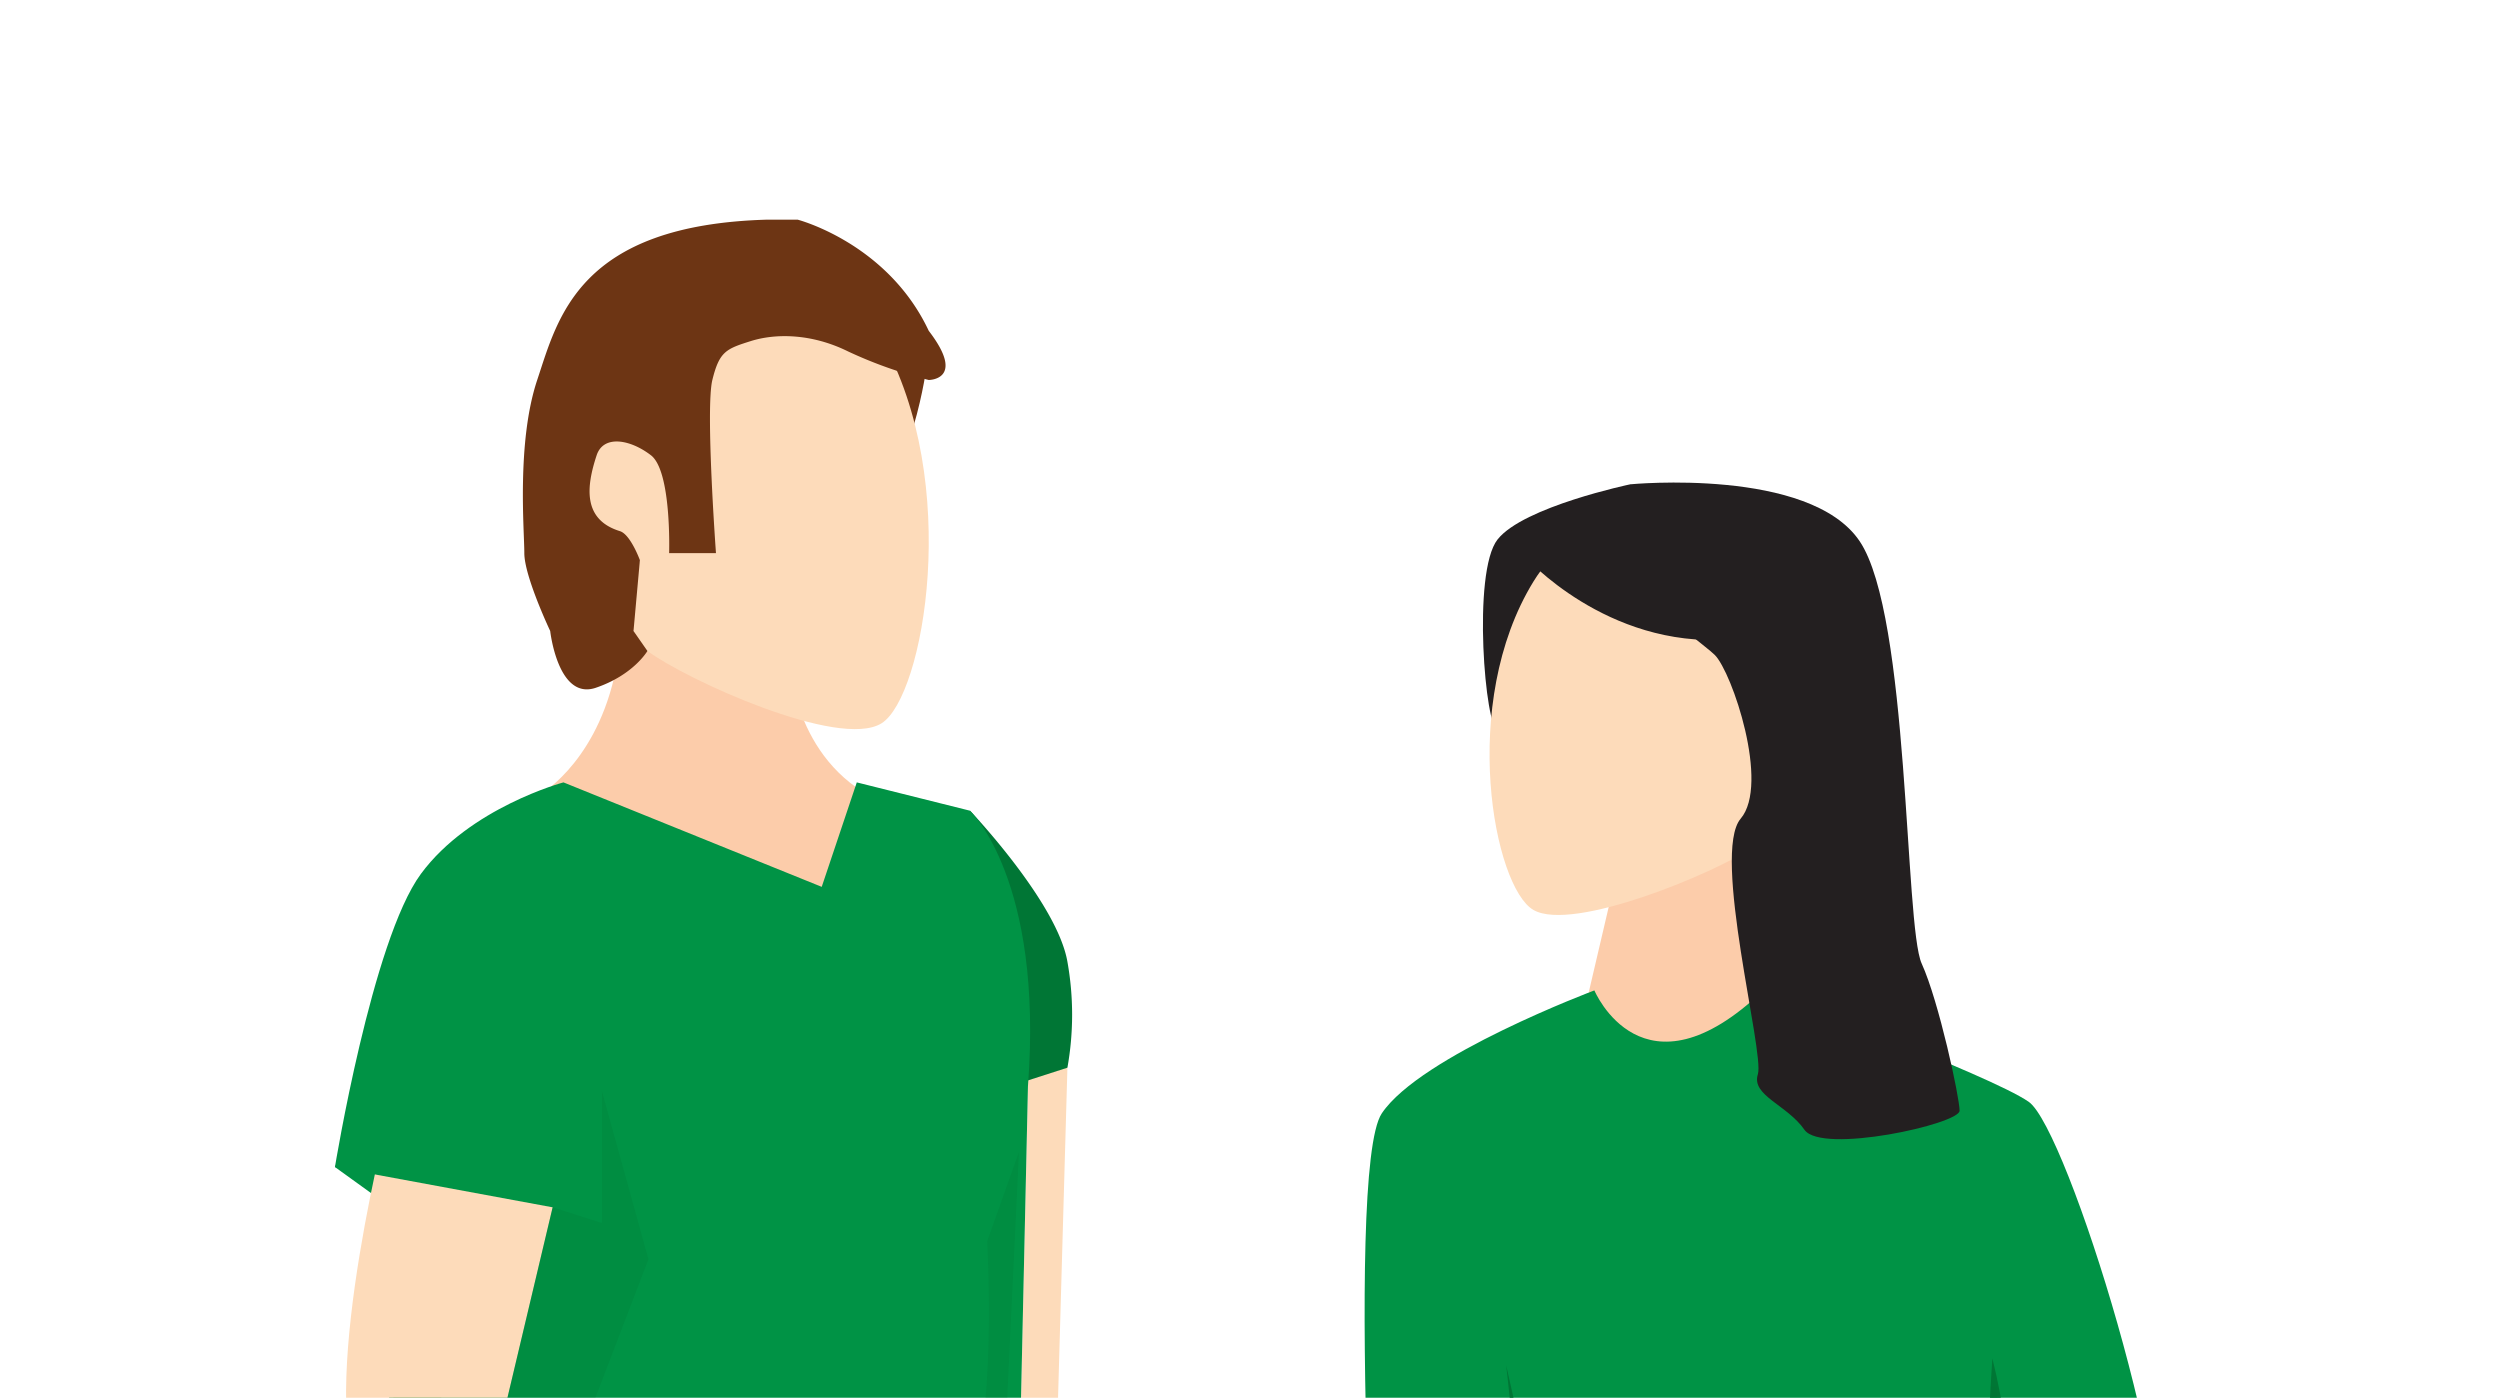 <svg id="Layer_1" data-name="Layer 1" xmlns="http://www.w3.org/2000/svg" viewBox="0 0 626 350"><defs><style>.cls-1{fill:#fddbba;}.cls-2,.cls-7,.cls-8{fill:#007635;}.cls-3{fill:#231f20;}.cls-4{fill:#6d3514;}.cls-5{fill:#fcccaa;}.cls-6{fill:#009345;}.cls-7{opacity:0.2;}.cls-8{opacity:0.61;}</style></defs><path class="cls-1" d="M267.28,267.39l-2.59,91.31-11.14,86.44L257.4,272S253.68,266.09,267.28,267.39Z"/><path class="cls-2" d="M242.89,203s21.8,22.91,24.39,37.81a75.3,75.3,0,0,1,0,26.54l-18.13,5.84Z"/><path class="cls-3" d="M408.23,121.27s-26.77,5.61-33.24,13.81-3,47.92,0,47.49S419,143.72,408.23,121.27Z"/><path class="cls-4" d="M227.57,82c.46.63,4.3,10.79,4.3,10.79s-5,34.74-18.34,33.49,3.56-49.53,3.56-49.53Z"/><path class="cls-5" d="M443.37,246.8l-5.64-48.38H395.41l8.46,24.19-8.46,36.18S434.91,288.42,443.37,246.8Z"/><path class="cls-5" d="M134.53,199.41s14-7.43,19.24-29.73S197.49,164,197.49,164s.44,24.49,20.55,35.42S179.28,258,179.28,258,142.4,244.88,134.53,199.41Z"/><path class="cls-6" d="M257.4,272l-3.85,173.15L95.26,450.39,99.11,272l3,33.38L83.87,292.23s9.28-56.78,21.52-73.4,35.7-22.92,35.7-22.92l64.67,26.16,8.78-26.16L242.89,203S261.33,220.26,257.4,272Z"/><path class="cls-6" d="M441.53,248S498.35,269.16,508,275.9s38.68,100.18,32.63,123.3-12.09,47.19-12.09,47.19H346s-9.67-153.15,0-167.6S399.23,248,399.23,248,411.32,276.87,441.53,248Z"/><path class="cls-2" d="M498.89,439.86s11.65-53.25,0-99.72C498.89,340.14,493.06,425.34,498.89,439.86Z"/><path class="cls-1" d="M438.58,188.84s8.93,17.4,0,23.51S393.91,233.51,384,227.87s-18.81-51.72,0-82.29S448,138.06,448,138.06l8,33.38s-3.76,18.81-11.29,21.16S438.58,188.84,438.58,188.84Z"/><path class="cls-1" d="M162.11,135.51s-9.6,20.33,0,27.48,48,24.72,58.62,18.13,20.22-60.44,0-96.15S152,76.18,152,76.18l-8.59,39s4,22,12.13,24.72S162.11,135.51,162.11,135.51Z"/><path class="cls-4" d="M192.16,55h7.56s22.51,5.83,32.84,27.84c9.46,12.31,0,12.31,0,12.31A110,110,0,0,1,212.36,88c-9.19-4.54-18.19-4.54-24.37-2.59s-7.85,2.59-9.61,9.71.9,43.39.9,43.39H167.55S168.2,118,163,114s-11.89-5.17-13.6,0c-2.59,7.84-3.56,16.1,5.83,19,2.65.82,5,7.26,5,7.26L158.63,158l3.48,5s-3.45,6-12.93,9.22S137.77,158,137.77,158s-6.48-13.67-6.48-19.5-1.95-27.85,3.24-43.39S144.89,56.3,192.16,55Z"/><path class="cls-3" d="M408.23,121.27s44.9-4.32,57.42,14.24,11.22,96.27,15.54,105.77,9.49,33.52,9.49,36.84-34.53,11-38.85,4.77S438.45,274.3,440.17,269s-11.65-55.36-4.31-64-2.16-36.7-6.48-41S398.3,143.28,408.23,121.27Z"/><path class="cls-3" d="M381.89,139.4s20.29,22.88,50.95,20.72-15.55-35.61-15.55-35.61S392.14,130.88,381.89,139.4Z"/><path class="cls-2" d="M377.15,341.87s8.2,72.09,4.74,81.16-1.95,23.36-1.95,23.36,11.31-30.27,10.73-38.9S377.15,341.87,377.15,341.87Z"/><path class="cls-7" d="M498.44,347.18s3,29.65-11.64,37.86S456,394.13,456,394.13s11,5.15,15.71,11.2,24.61,34.53,24.61,34.53l3.88-92.68Z"/><path class="cls-7" d="M247.2,310.78s2.59,47.92-5.18,59.58-28.92,27.2-28.92,28.49,25.47-11.22,27.63-8.85,6.89,56.39,6.89,56.39l7.53-157.95Z"/><path class="cls-8" d="M98.51,300.2V447.85h69.08s-41.88-24.18-46.63-36.7-15.11-38.26-9.93-39.64,14.25-6.12,11.23-6.12-9.93,2.16-10.36-6-5.4-26.77-5.4-26.77l10.15-9.5L102.83,287Z"/><path class="cls-1" d="M143.29,281.62l-19.7,83,55.86,84.83L152.23,449l-14.64-15.23S99.11,392.62,89.49,369s8.31-91.83,8.31-91.83Z"/><polygon class="cls-6" points="143.88 273.81 143.88 303.33 83.87 292.23 95.19 267.39 143.88 273.81"/><polygon class="cls-7" points="150.72 306.25 150.72 273.23 162.37 315.32 139.06 376.19 152.26 408.17 123.59 364.63 138.38 302.31 150.72 306.25"/></svg>